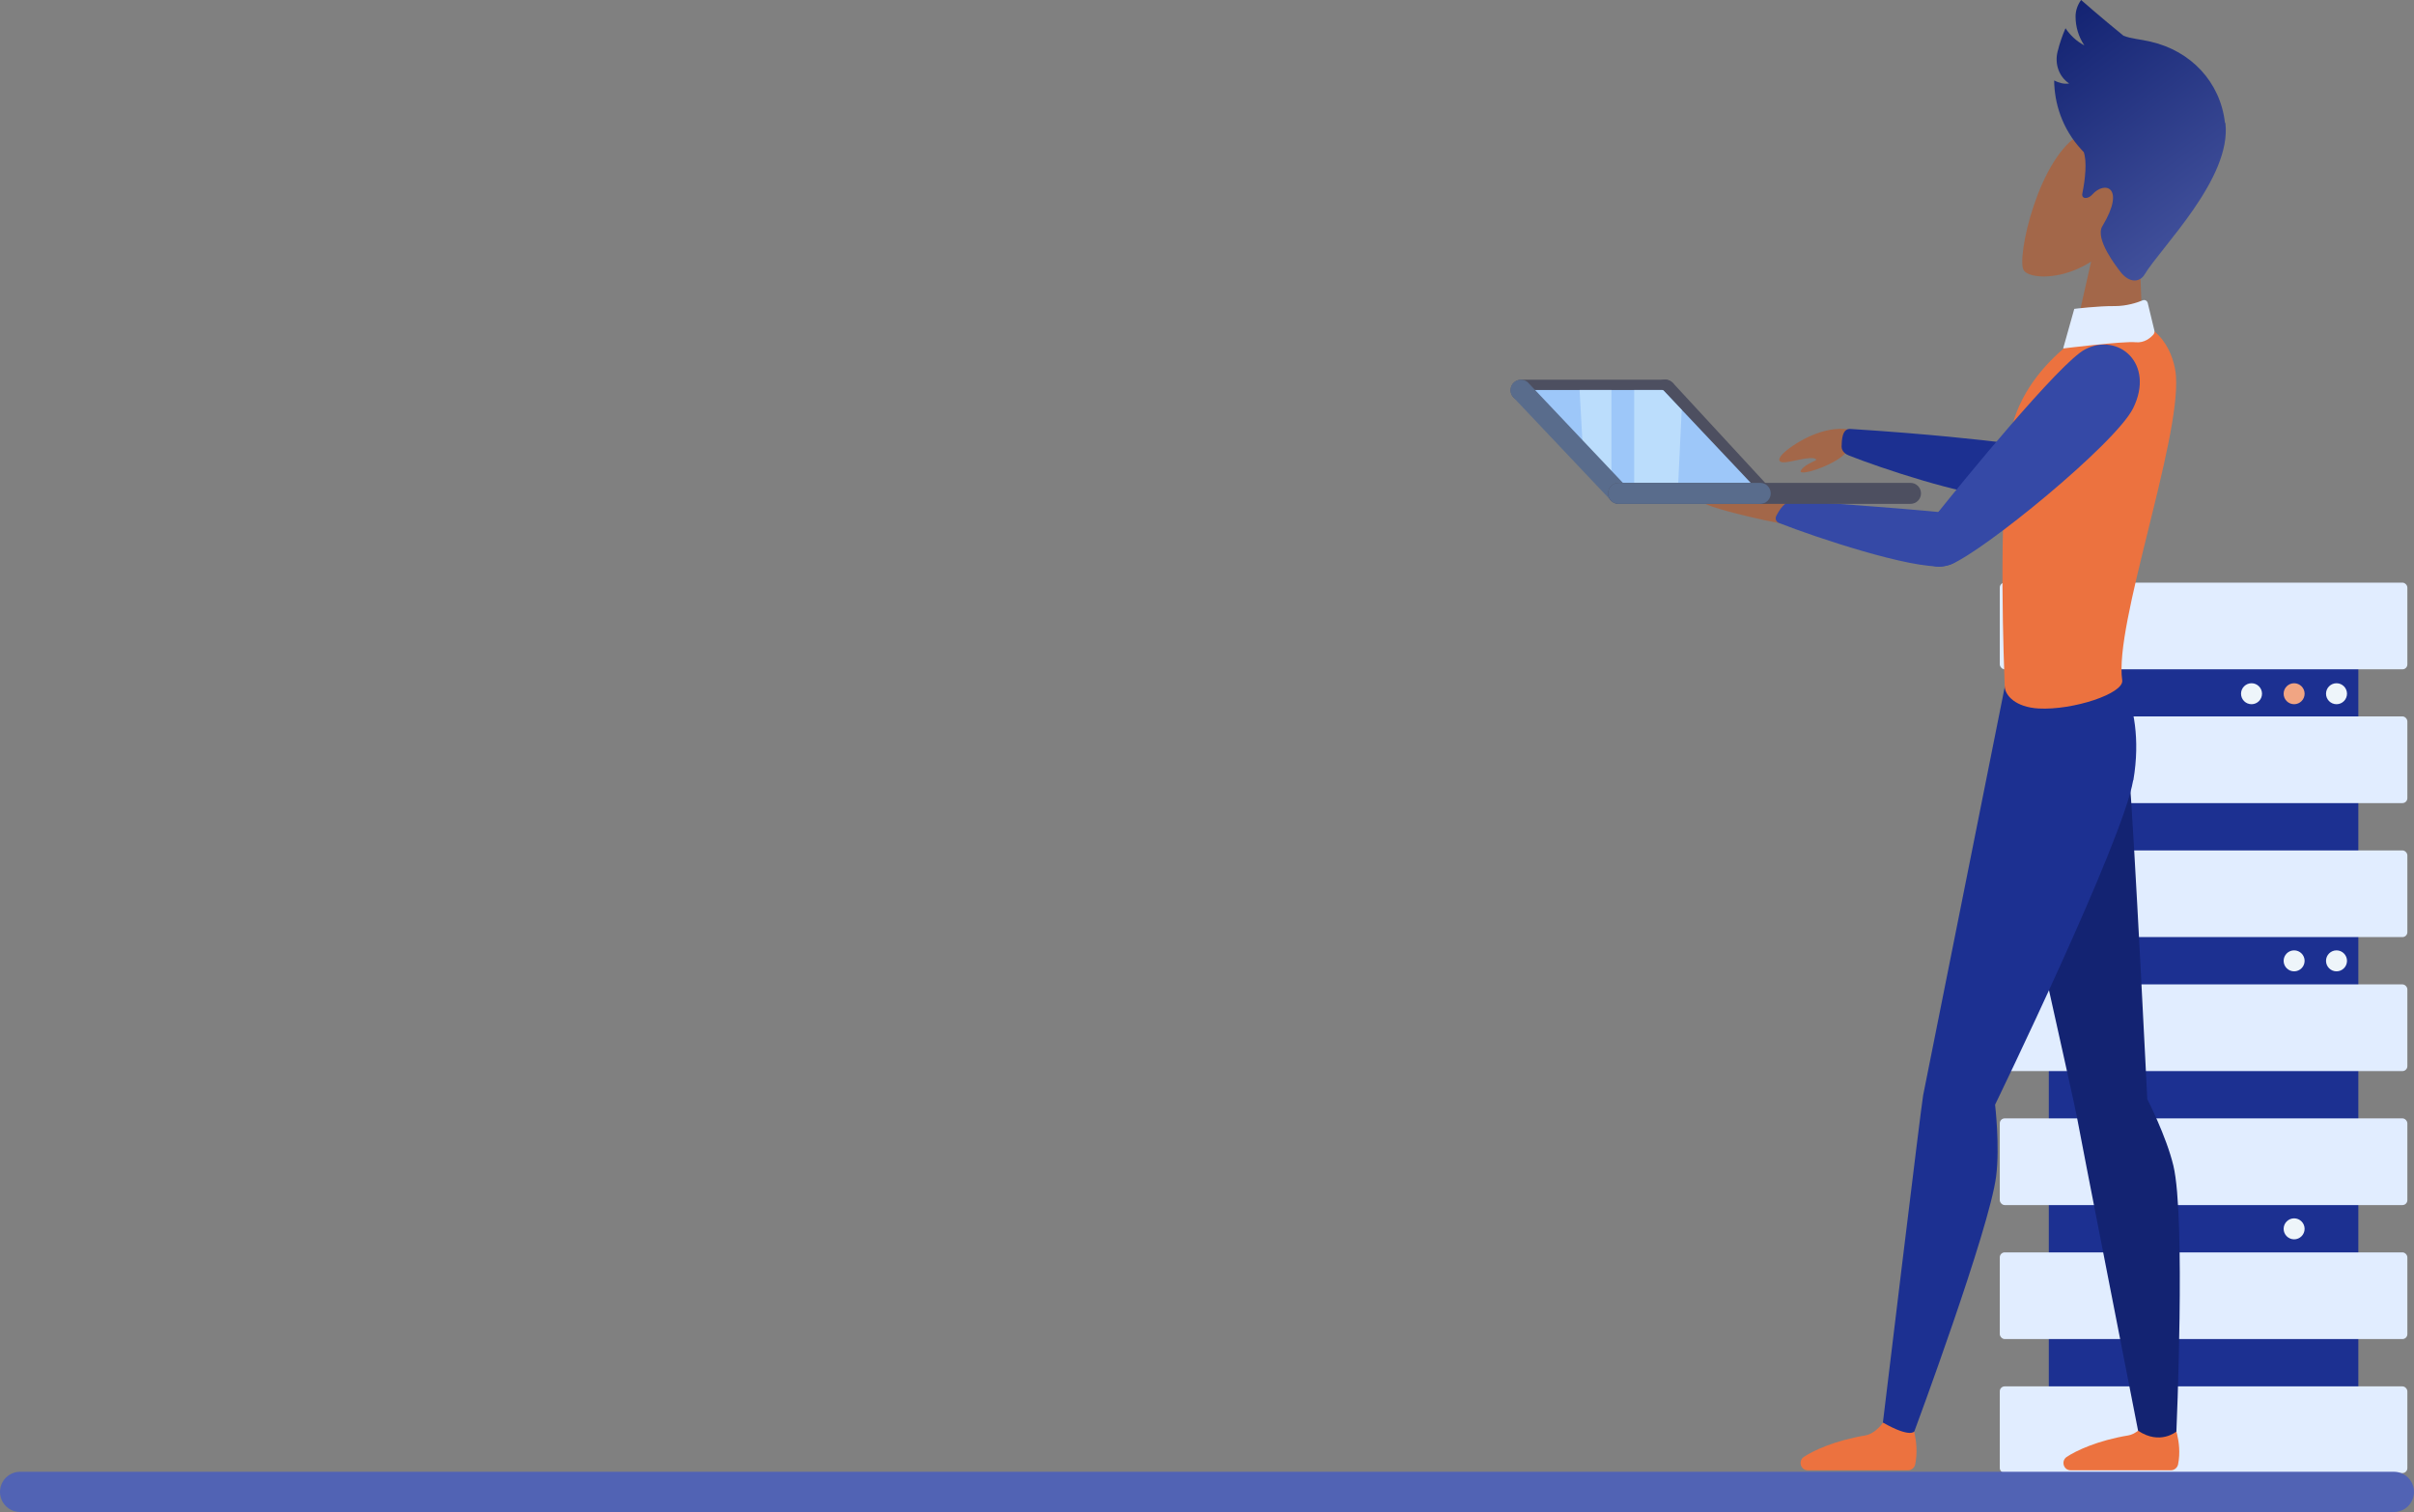 <?xml version="1.0" encoding="UTF-8"?>
<svg id="a" xmlns="http://www.w3.org/2000/svg" xmlns:xlink="http://www.w3.org/1999/xlink" viewBox="0 0 112.77 70.64">
  <rect x="0" y="0" width="112.77" height="70.64" fill="#808080" stroke="none"/>
  <defs>
    <linearGradient id="b" data-name="Dégradé sans nom 2" x1="-1031.04" y1="-661.22" x2="-1030.82" y2="-661.22" gradientTransform="translate(-137268.62 -47617.83) rotate(-128.2) scale(118.71 -118.71)" gradientUnits="userSpaceOnUse">
      <stop offset="0" stop-color="#7684ca"/>
      <stop offset="1" stop-color="#132372"/>
    </linearGradient>
  </defs>
  <path d="M75.03,19.23c0,.74-.6,1.34-1.34,1.34s-1.34-.6-1.34-1.34,.6-1.34,1.34-1.34,1.34,.6,1.34,1.34" style="fill: #5163b4;"/>
  <rect x="95.71" y="30.2" width="14.46" height="38.62" style="fill: #1c3091;"/>
  <rect x="93.42" y="27.22" width="19.04" height="4.05" rx=".23" ry=".23" style="fill: #e1edff;"/>
  <path d="M105.18,31.92c-.27,0-.49,.22-.49,.49s.22,.49,.49,.49,.49-.22,.49-.49-.22-.49-.49-.49Z" style="fill: #eef5fa;"/>
  <path d="M107.17,31.92c-.27,0-.49,.22-.49,.49s.22,.49,.49,.49,.49-.22,.49-.49-.22-.49-.49-.49Z" style="fill: #f1a583;"/>
  <path d="M109.15,31.92c-.27,0-.49,.22-.49,.49s.22,.49,.49,.49,.49-.22,.49-.49-.22-.49-.49-.49Z" style="fill: #eef5fa;"/>
  <path d="M107.17,44.4c-.27,0-.49,.22-.49,.49s.22,.49,.49,.49,.49-.22,.49-.49-.22-.49-.49-.49Z" style="fill: #eef5fa;"/>
  <path d="M107.17,56.92c-.27,0-.49,.22-.49,.49s.22,.49,.49,.49,.49-.22,.49-.49-.22-.49-.49-.49Z" style="fill: #eef5fa;"/>
  <path d="M109.15,44.4c-.27,0-.49,.22-.49,.49s.22,.49,.49,.49,.49-.22,.49-.49-.22-.49-.49-.49Z" style="fill: #eef5fa;"/>
  <rect x="93.42" y="33.47" width="19.04" height="4.05" rx=".23" ry=".23" style="fill: #e1edff;"/>
  <rect x="93.42" y="39.73" width="19.04" height="4.05" rx=".23" ry=".23" style="fill: #e1edff;"/>
  <rect x="93.42" y="45.99" width="19.04" height="4.05" rx=".23" ry=".23" style="fill: #e1edff;"/>
  <rect x="93.42" y="52.25" width="19.04" height="4.05" rx=".23" ry=".23" style="fill: #e1edff;"/>
  <rect x="93.42" y="58.51" width="19.04" height="4.05" rx=".23" ry=".23" style="fill: #e1edff;"/>
  <rect x="93.42" y="64.77" width="19.04" height="4.05" rx=".23" ry=".23" style="fill: #e1edff;"/>
  <path d="M86.36,20.06c-1.17-.18-2.4,.59-2.82,.92-.43,.32-.58,.61-.22,.62,.31,.01,1.28-.32,1.51-.15,.11,.08-.45,.17-.69,.51-.25,.36,1.54-.2,2.06-.78,.3-.33,2.04-.47,.16-1.12Z" style="fill: #a36749;"/>
  <path d="M98.95,15.97c-.87,.43-4.5,3.43-5.51,4.69-.66-.08-3.32-.39-7-.62-.39-.02-.4,.52-.41,.82,0,.24,.21,.37,.34,.42,1.57,.62,5.26,1.84,7,1.93,.16,.07,.37,.08,.62,0,1.16-.36,6.59-2.97,7.1-4.45,.65-1.86-.93-3.4-2.14-2.81Z" style="fill: #1c3091;"/>
  <path d="M88.27,66.32c-.12-.01-.24,.05-.31,.15-.2,.28-.52,.54-.81,.59-1.45,.24-2.46,.72-2.89,1.01-.27,.19-.14,.62,.19,.62h4.69c.15,0,.3-.12,.33-.28,.21-1.06-.2-2-.2-2l-1.02-.09Z" style="fill: #ec723f;"/>
  <path d="M100.55,66.32c-.12-.01-.24,.05-.31,.15-.2,.28-.52,.54-.81,.59-1.45,.24-2.46,.72-2.89,1.01-.27,.19-.14,.62,.19,.62h4.69c.15,0,.3-.12,.33-.28,.21-1.06-.25-2.01-.25-2.01l-.96-.09Z" style="fill: #ec723f;"/>
  <path d="M99.45,35.91c.27,3.31,.86,15.44,.86,15.44,0,0,.89,1.73,1.22,3.11,.58,2.42,.14,12.42,.14,12.42,0,0-.77,.65-1.79-.04,0,0-2.81-14.34-2.87-14.72-.06-.39-3.64-16.38-3.64-16.38l4.48-5.16s1.4,2.75,1.6,5.33Z" style="fill: #132372;"/>
  <path d="M99.65,36.46c-.49,2.88-6.45,15.15-6.45,15.15,0,0,.23,1.93,.05,3.34-.31,2.47-3.82,11.92-3.82,11.92,0,0-.17,.33-1.47-.41,0,0,1.8-14.91,1.88-15.29,.08-.39,3.82-19.12,3.82-19.12l4.69-1.48s1.97,1.98,1.31,5.88Z" style="fill: #1c3091;"/>
  <path d="M101.65,17.56c.22,3.05-2.9,11.65-2.51,14.22,.09,.62-2.3,1.41-3.91,1.32-1.06-.06-1.57-.6-1.58-1.04-.02-.69-.33-7.91,.22-11.55,.55-3.66,4.46-5.62,4.83-5.63,2.32-.07,2.89,1.84,2.95,2.69Z" style="fill: #ec723f;"/>
  <path d="M79.81,22.85c.58-.15,3.23-.27,3.96,.56,1.62,.73-.63,1.07-.66,1.03-.52-.09-2.8-.59-3.45-.9-.36-.17-.43-.55,.15-.69Z" style="fill: #a36749;"/>
  <path d="M90.55,23.92c1.01-1.26,5.67-6.99,6.86-7.6,1.55-.8,3.27,.66,2.24,2.75-.82,1.66-7.08,6.77-8.55,7.31-1.63,.55-1.48-1.3-.55-2.45Z" style="fill: #3549a6;"/>
  <path d="M90.55,23.92s-2.52-.25-6.77-.52c-.39-.02-.66,.43-.8,.7-.07,.13-.01,.28,.12,.33,1.72,.68,6.21,2.17,7.68,2.02,1.93-.2,.95-3.49-.22-2.54Z" style="fill: #3549a6;"/>
  <path d="M99.98,12.63l.11,2.95s.11,.52-1.37,.1c-1.48-.42-1.75-.29-1.75-.29l1.25-5.53,1.75,2.77Z" style="fill: #a36749;"/>
  <path d="M99.18,10.73c-1.59,2.42-4.28,2.44-4.64,1.9-.36-.54,.69-5.36,2.71-6.4,1.2-.62,1.92,4.5,1.92,4.5Z" style="fill: #a36749;"/>
  <path d="M100.33,14.15l.31,1.28c.02,.07,0,.15-.05,.21-.13,.14-.41,.39-.82,.35-.57-.06-3.39,.29-3.39,.29l.52-1.85s1.12-.14,1.9-.13c.54,0,1.04-.16,1.3-.27,.1-.04,.2,.02,.23,.12Z" style="fill: #e1edff;"/>
  <path d="M77.79,18.72h-6.73c-.27,0-.49-.22-.49-.49s.22-.49,.49-.49h6.73c.27,0,.49,.22,.49,.49s-.22,.49-.49,.49" style="fill: #4d4f60;"/>
  <path d="M82.23,23.54c-.13,0-.26-.05-.36-.16l-4.45-4.82c-.18-.2-.17-.51,.03-.7,.2-.18,.51-.17,.7,.03l4.45,4.82c.18,.2,.17,.51-.03,.7-.09,.09-.21,.13-.33,.13" style="fill: #4d4f60;"/>
  <path d="M77.65,18.22h-6.35c-.08,0-.12,.1-.05,.15l4.37,4.67h6.62l-4.53-4.8-.05-.02" style="fill: #9dc7f9;"/>
  <polyline points="75.28 18.22 73.79 18.22 73.96 21.28 75.28 22.69 75.28 18.22" style="fill: #bbddfc;"/>
  <polyline points="76.34 23.04 76.34 23.04 76.34 23.04 76.34 23.04" style="fill: #fff9f1;"/>
  <path d="M77.65,18.22h0l.05,.02,.86,.91-.84-.89s-.04-.03-.07-.03" style="fill: #8494ae;"/>
  <polyline points="77.65 18.22 77.29 18.22 76.34 18.22 76.34 23.04 76.34 23.04 78.38 22.97 78.56 19.16 78.56 19.15 77.7 18.24 77.65 18.22" style="fill: #bbddfc;"/>
  <path d="M75.61,23.54c-.11,0-.22-.04-.31-.11l-4.56-4.82c-.21-.17-.24-.48-.07-.69,.17-.21,.48-.24,.69-.07l4.56,4.82c.21,.17,.24,.48,.07,.69-.1,.12-.24,.18-.38,.18Z" style="fill: #596c8c;"/>
  <path d="M89.25,23.54h-13.64c-.27,0-.49-.22-.49-.49s.22-.49,.49-.49h13.64c.27,0,.49,.22,.49,.49s-.22,.49-.49,.49Z" style="fill: #4d4f60;"/>
  <path d="M82.23,23.54h-6.62c-.27,0-.49-.22-.49-.49s.22-.49,.49-.49h6.62c.27,0,.49,.22,.49,.49s-.22,.49-.49,.49Z" style="fill: #596c8c;"/>
  <path d="M103.94,5.74c-.22-1.92-1.6-3.36-3.46-3.79-.5-.12-.93-.14-1.28-.28-1.06-.86-1.98-1.67-1.98-1.67h0c-.17,.23-.26,.5-.26,.77,0,.48,.14,.95,.41,1.35-.36-.19-.66-.47-.88-.8-.14,.32-.27,.69-.37,1.09-.14,.56,.05,1.16,.54,1.49h0c-.24,.04-.48-.03-.7-.14,.01,1.01,.34,2.24,1.31,3.27,.02,.03,.05,.05,.07,.07,.16,.43,.07,1.29-.06,1.92-.07,.3,.27,.29,.46,.07,.58-.66,1.58-.36,.47,1.48-.36,.6,.69,1.92,.83,2.11,.44,.58,.93,.5,1.14,.15,.77-1.28,4.08-4.5,3.78-7.08Z" style="fill: url(#b);"/>
  <path d="M111.83,70.64H.94c-.52,0-.94-.42-.94-.94s.42-.94,.94-.94H111.83c.52,0,.94,.42,.94,.94s-.42,.94-.94,.94Z" style="fill: #5163b4;"/>
</svg>